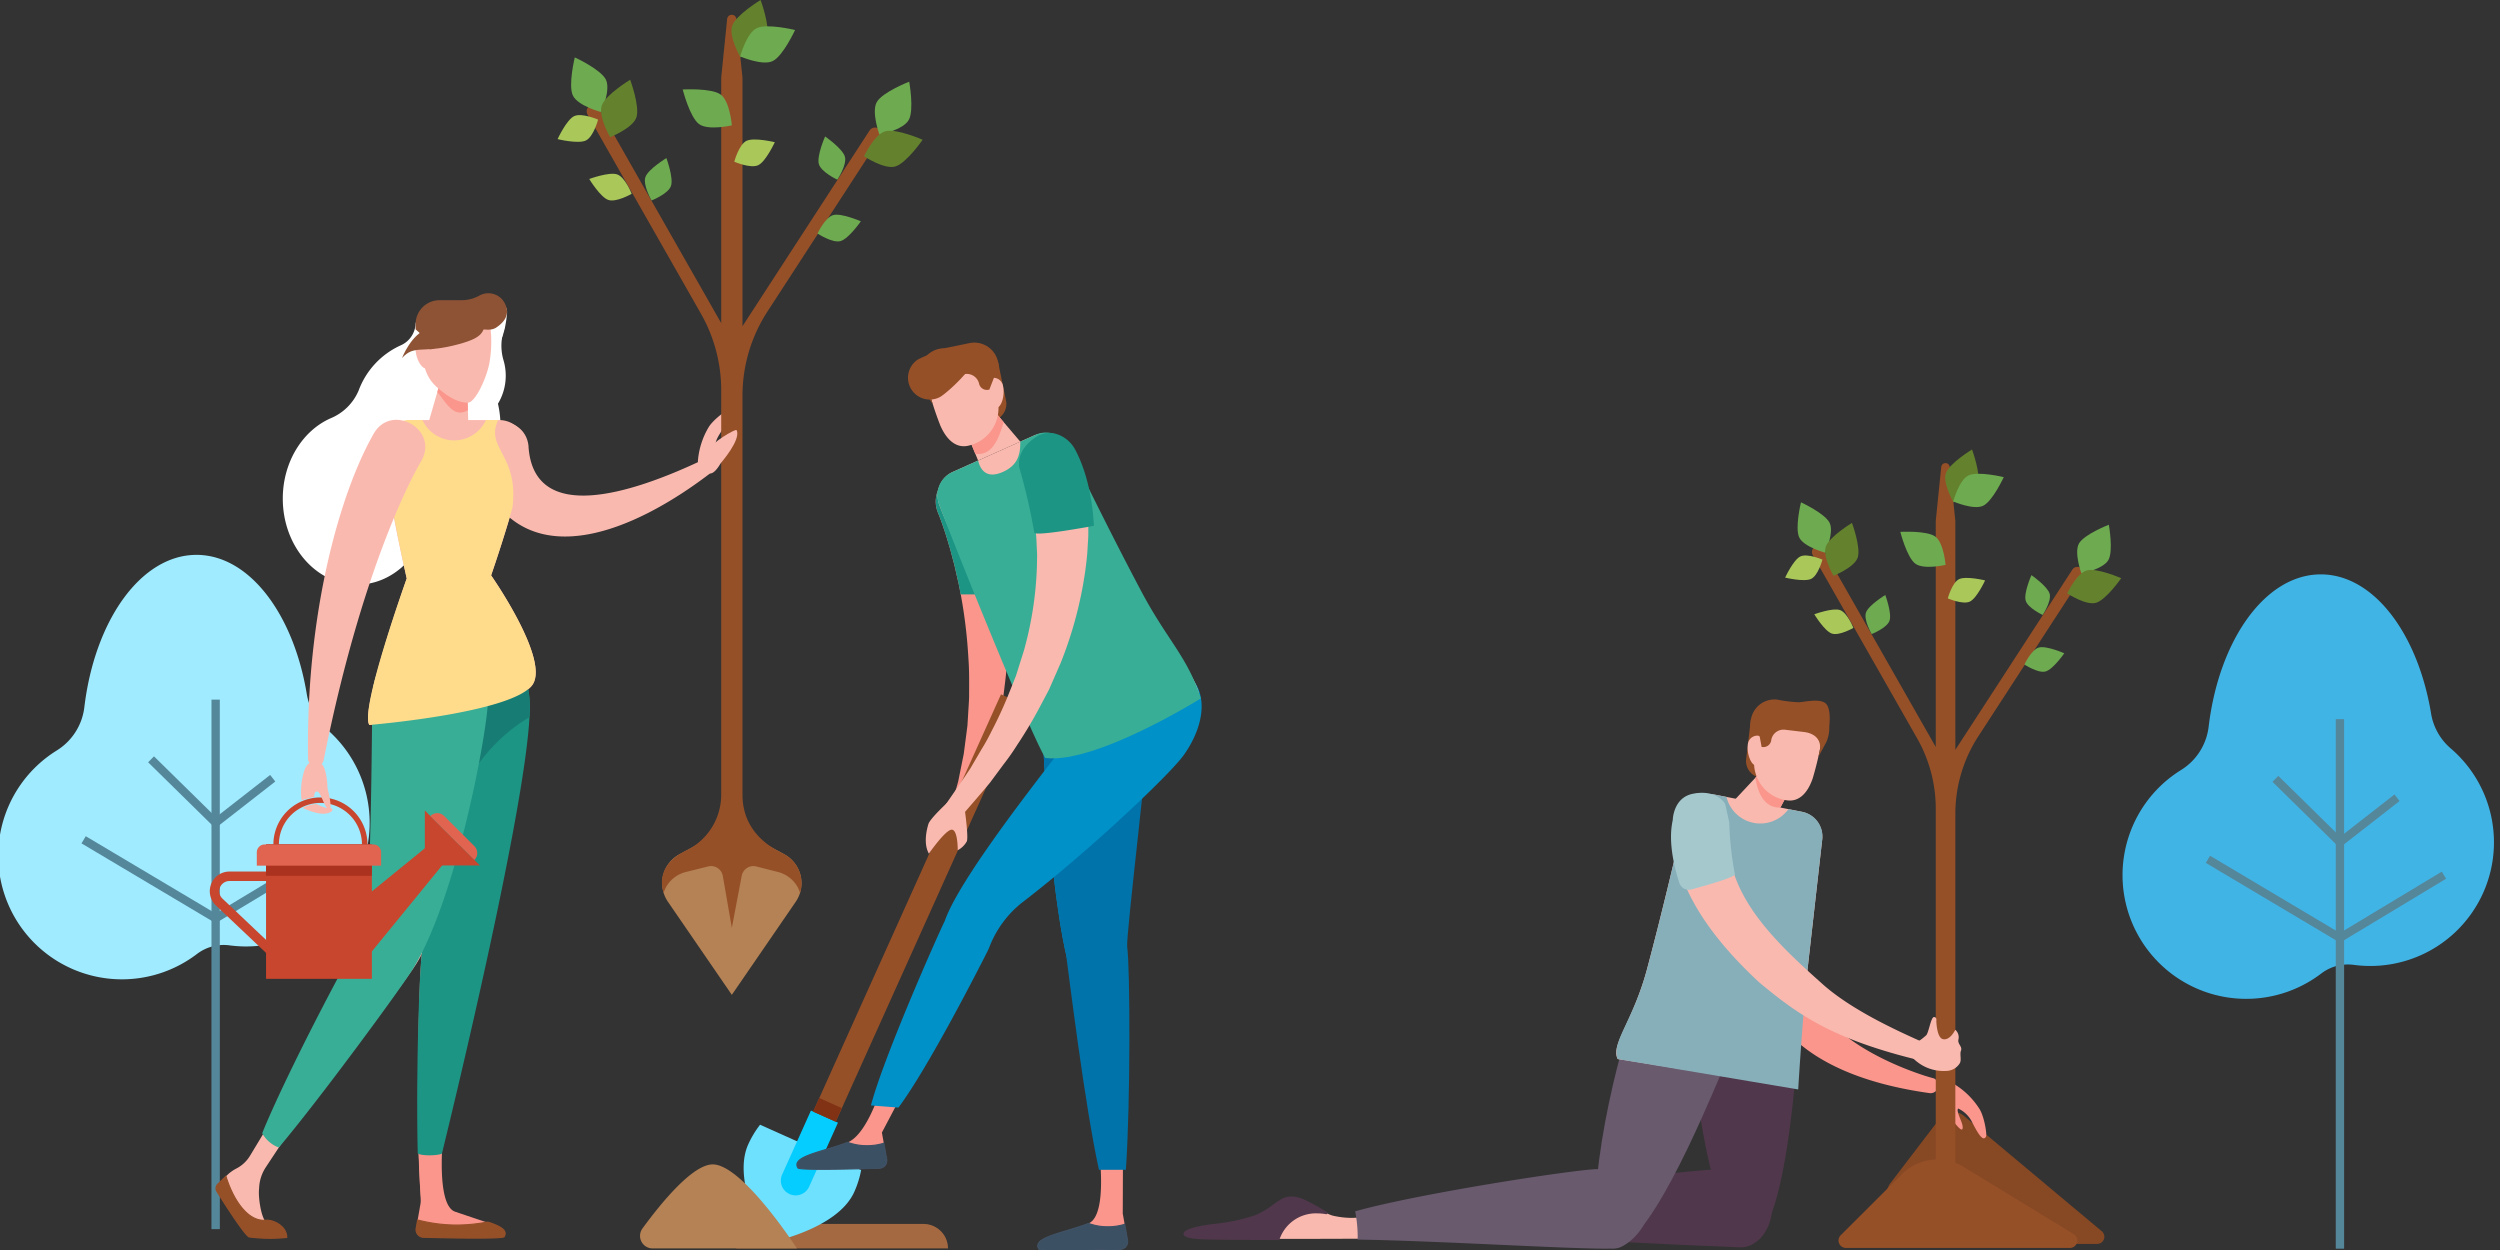 <svg xmlns="http://www.w3.org/2000/svg" xmlns:xlink="http://www.w3.org/1999/xlink" width="600" height="300" viewBox="0 0 600 300"><rect x="0" y="0" width="600" height="300" fill="#333333" stroke="none"/><defs><style>.a,.i{fill:#fff;}.a{stroke:#707070;opacity:0.6;}.b{clip-path:url(#a);}.c{fill:#41b4e6;}.d,.f,.s{fill:none;}.d{stroke:#55879b;stroke-width:2.002px;}.d,.f,.h,.s,.z{stroke-miterlimit:10;}.e{fill:#a0ebff;}.f,.s{stroke:#c8462d;}.f{stroke-width:2.274px;}.g{fill:#fab9af;}.h,.u{fill:#965028;}.h{stroke:#965028;}.h,.z{stroke-width:0.284px;}.j{fill:#fa968c;}.k{fill:#1c9585;}.l{fill:#177d74;}.m{fill:#39ae96;}.n{fill:#ffdc8c;}.o{fill:#8e5335;}.p{fill:#c8462d;}.q{fill:#aa321e;}.r{fill:#e16450;}.s{stroke-width:1.318px;}.t{fill:#b48255;}.v{fill:#6eaa50;}.w{fill:#aac85a;}.x{fill:#64822d;}.y{fill:#a56941;}.z{fill:#3c5064;stroke:#3c5064;}.aa{fill:#0091c8;}.ab{fill:#0073aa;}.ac{fill:#6ee1ff;}.ad{fill:#05cdff;}.ae{fill:#823214;}.af{fill:#874824;}.ag,.ah{fill:#50374b;}.ag{stroke:#50374b;stroke-linejoin:round;stroke-width:0.568px;}.ai{fill:#695a6e;}.aj{fill:#87afb9;}.ak{fill:#a5c8cd;}</style><clipPath id="a"><rect class="a" width="600" height="300" transform="translate(660 700)"/></clipPath></defs><g class="b" transform="translate(-660 -700)"><g transform="translate(-61.059 -70.784)"><g transform="translate(1230.412 908.635)"><path class="c" d="M533.839,309.3a14,14,0,0,1-4.738-8.329c-3.171-19.288-13.824-33.47-26.479-33.47-13.321,0-24.422,15.712-26.917,36.55a14.182,14.182,0,0,1-6.623,10.4A29.689,29.689,0,1,0,502.7,363.314a10.573,10.573,0,0,1,7.816-2.1A29.673,29.673,0,0,0,533.839,309.3Z" transform="translate(-454.982 -267.501)"/><line class="d" y2="127.086" transform="translate(52.231 34.743)"/><path class="d" d="M470.049,317.64l31.682,18.852,24.961-15.047" transform="translate(-449.499 -249.258)"/><path class="d" d="M481.915,303.479l15.5,15.223,13.7-10.683" transform="translate(-445.182 -254.411)"/></g><g transform="translate(720.58 903.952)"><path class="e" d="M127.026,328.952a14,14,0,0,1-4.738-8.328c-3.171-19.288-13.824-33.47-26.479-33.47-13.319,0-24.422,15.71-26.917,36.548a14.181,14.181,0,0,1-6.623,10.4,29.689,29.689,0,1,0,33.615,48.865,10.573,10.573,0,0,1,7.816-2.1,29.674,29.674,0,0,0,23.326-51.914Z" transform="translate(-48.169 -287.154)"/><line class="d" y2="127.086" transform="translate(52.232 34.742)"/><path class="d" d="M63.236,337.293l31.682,18.852,24.96-15.047" transform="translate(-42.686 -268.911)"/><path class="d" d="M75.1,323.131l15.5,15.223,13.7-10.683" transform="translate(-38.369 -274.064)"/></g><g transform="translate(772.539 770.784)"><path class="f" d="M101.109,343.715H89.864a3.583,3.583,0,0,0-2.471,6.184l13.716,12.987Z" transform="translate(-86.266 -133.407)"/><path class="g" d="M101.8,331.928s3.858,1.926,5.99,1.264.634-1.525.19-1.264-2.84-.908-2.84-.908A6.94,6.94,0,0,0,101.8,331.928Z" transform="translate(-80.613 -138.026)"/><path class="g" d="M96.525,403.333l-.057.82c-.13,1.851.434,6.047,1.528,7.49-1.549-.132-7.524-1.144-10.439-9.84.513-.492,1.047-1.009,1.489-1.446a9.336,9.336,0,0,1,2.069-1.418,8.227,8.227,0,0,0,3.185-2.994l6.842-11.338,1.236,7.594-4.267,6.462A9.705,9.705,0,0,0,96.525,403.333Z" transform="translate(-85.797 -118.528)"/><path class="h" d="M94.509,411.059c-1.2-.4-7.719-10.862-7.719-10.862a1.393,1.393,0,0,1,.179-1.808c.565-.539,1.292-1.238,1.946-1.877,1.608,5.286,5.08,10.968,9.569,10.551,1.823-.169,5.054,1.465,5.012,4.118A39.683,39.683,0,0,1,94.509,411.059Z" transform="translate(-86.167 -114.197)"/><path class="i" d="M138.911,246.919a12.455,12.455,0,0,0-.456,8.007,13.046,13.046,0,0,1-2.874,12.711s-.652-5.723-1.793-8.464S133.4,248.366,138.911,246.919Z" transform="translate(-69.141 -168.626)"/><path class="i" d="M130.95,246.552s6.04,3.794,5.307,8.907c0,0,3.225-2.282,3.957-10.138C140.719,239.879,130.95,246.552,130.95,246.552Z" transform="translate(-70.008 -169.984)"/><path class="i" d="M109.756,269.239a12.44,12.44,0,0,0,6.736-6.683A19.22,19.22,0,0,1,126.5,251.769a5.965,5.965,0,0,0,3.659-5.462h5.971v4.546c8.206,1.852,14.4,10.215,14.4,20.261,0,11.01-7.445,19.982-16.819,20.593-1.328,9.885-8.689,17.457-17.6,17.457-9.848,0-17.831-9.247-17.831-20.653C98.287,279.7,103.051,272.2,109.756,269.239Z" transform="translate(-81.892 -168.849)"/><path class="g" d="M135.15,280.237c11.16,19.435,34.762,10.075,53.189-3.914a1.892,1.892,0,0,0-1.953-3.215c-16.668,7.857-39.792,15.253-41.352-3.017-.016-.158-.035-.473-.014-.375C144.206,259.624,124.38,261.611,135.15,280.237Z" transform="translate(-69.643 -162.523)"/><path class="g" d="M152.5,327.294c-5.74,6.575-38.875,9.319-38.875,9.319-2.445-2.833,8.95-35.171,8.95-35.171s-5.489-23.34-5.243-31.768a6.43,6.43,0,0,1,6.44-6.237H144.8A6.21,6.21,0,0,1,151,269.13c.552,6.673-8.182,31.581-8.182,31.581S157.463,321.611,152.5,327.294Z" transform="translate(-76.437 -162.616)"/><path class="j" d="M129.874,412.152a17.63,17.63,0,0,1-7.957-1.724l.8-4.583a4.863,4.863,0,0,0,.068-1.062l-.494-11.17a4.575,4.575,0,0,1,2.025-4h0a2.35,2.35,0,0,1,3.656,2.089c-.341,5.773-.311,14.816,3.082,15.964.986.333,7.17,2.437,8.212,2.741A30.574,30.574,0,0,1,129.874,412.152Z" transform="translate(-73.294 -116.855)"/><path class="h" d="M131.349,405.421a39.682,39.682,0,0,0,7.089-.652,1.879,1.879,0,0,1,.94.067c2.664.917,4.39,1.9,3.493,3.359-.364.592-14.026.286-19.363.145a1.82,1.82,0,0,1-1.742-2.138l.349-2A37.519,37.519,0,0,0,131.349,405.421Z" transform="translate(-73.359 -111.399)"/><path class="g" d="M131.269,363.626c-3.944,5.689-35.906,49.395-37.5,47.652-1.379-1.512,21.5-50.289,25.444-55.979s10.114-6.746,13.443-4.446S135.213,357.936,131.269,363.626Z" transform="translate(-83.557 -131.223)"/><path class="j" d="M137.556,362.176c-.806,4.524-6.7,29.317-10.631,45.266-1.991,8.069-2.859,13.952-3.588,13.641-1.885-.8-1.427-54.656-.214-61.469s5.429-11.762,9.415-11.055S138.769,355.363,137.556,362.176Z" transform="translate(-73.24 -131.669)"/><path class="j" d="M148.38,318.941c-.517,9.029-8.654,65.924-15.682,65.522s-10.285-57.947-9.767-66.977,6.634-16.022,13.662-15.62S148.9,309.912,148.38,318.941Z" transform="translate(-72.944 -148.64)"/><path class="k" d="M127.871,425.485c-.7.52-5.035.641-5.8-.037-.427-16.563.256-44.115,1.1-48.863.091-.513.2-1.013.323-1.5a58.5,58.5,0,0,0,1.874-20.516c-1.656-15.668-2.354-32.532-2.092-37.082.517-9.029,6.634-16.022,13.662-15.62s12.007,7.286,12.021,16.329C148.993,340.025,127.956,425.133,127.871,425.485Z" transform="translate(-73.287 -148.64)"/><path class="l" d="M135.285,332.672A190.833,190.833,0,0,0,124.677,351.1c-1.4-14.612-1.987-29.4-1.744-33.618.517-9.029,6.634-16.022,13.662-15.62s12.007,7.286,12.021,16.329c0,.771-.03,1.639-.079,2.561a40.869,40.869,0,0,0-12,10.92A2.38,2.38,0,0,0,135.285,332.672Z" transform="translate(-72.944 -148.64)"/><path class="g" d="M140.794,317.24c-.156,9.042-10.32,60.571-17.358,60.45s-9.55-52.049-9.394-61.091,7.252-16.072,14.29-15.95S140.949,308.2,140.794,317.24Z" transform="translate(-76.162 -149.077)"/><path class="m" d="M94.66,421.048c5.776-14.233,21.174-43.516,24.21-47.9,1.942-2.8,2.109-49.971,2.222-56.553.155-9.042,7.252-16.072,14.29-15.95s13.622,7.383,13.467,16.426c-.13,7.478-7.377,47.03-17.925,64.405-2.767,4.557-22.678,31.658-32.28,43.009A7.575,7.575,0,0,1,94.66,421.048Z" transform="translate(-83.212 -149.077)"/><path class="n" d="M122.574,301.442s-5.466-24.02-5.228-32.308a5.873,5.873,0,0,1,5.889-5.7h3.118a8.384,8.384,0,0,0,15.227,0h2.928c-3.182,6.8,5.049,8.345,3.436,21-2.325,8.2-5.123,16.271-5.123,16.271s14.641,20.9,9.678,26.583c-5.74,6.575-38.875,9.319-38.875,9.319C111.179,333.049,122.574,301.442,122.574,301.442Z" transform="translate(-76.437 -162.616)"/><g transform="translate(51.403 90.846)"><path class="g" d="M133.495,267.542l-9.539-1,3.018-10.419,6.17.762Z" transform="translate(-123.956 -256.123)"/></g><path class="j" d="M132.589,256.885l-6.169-.762-.942,3.253c1.38,1.555,3.156,4.913,5.4,4.913a3.577,3.577,0,0,0,1.945-.57Z" transform="translate(-71.999 -165.277)"/><path class="g" d="M133.676,265.731c-2.095,0-4.36-1.046-7.481-3.768a9.435,9.435,0,0,1-3.12-6.128V245.654h15.7a28.943,28.943,0,0,1,.034,10.77C137.956,260.448,135.324,265.733,133.676,265.731Z" transform="translate(-72.873 -169.086)"/><rect class="i" width="2.952" height="1.336" transform="translate(49.365 80.473)"/><path class="g" d="M126.255,252.666c0,1.987-.953,3.6-2.128,3.6s-2.471-2.6-2.471-4.589a2.329,2.329,0,0,1,2.471-2.6C125.3,249.07,126.255,250.679,126.255,252.666Z" transform="translate(-73.389 -167.843)"/><path class="o" d="M127.424,242.774l5.3,0a8.665,8.665,0,0,0,4.09-1.024,4.451,4.451,0,0,1,5.828,1.1c1.282,1.845,1.731,4.259-1.653,6.5-1.739,1.151-4.28-.124-5.974.43-.105-.005-.2-.022-.307-.022H130a3,3,0,0,0-2.883,3.011,1.9,1.9,0,0,1-1.9,1.78h-.207l-.749-2.394-2.608-2.4V248.53A5.76,5.76,0,0,1,127.424,242.774Z" transform="translate(-73.389 -170.729)"/><path class="g" d="M178.056,271.956s-2.058,5.124-3.834,5.016-2.947-.506-2.886-3.092a18.737,18.737,0,0,1,2.6-8.054c1.214-1.95,4.63-4.363,5.168-4.381,1.953-.063-.616,3.24-1.784,4.9S175,270,175.957,270.333s2.953-3.013,4.179-2.992S178.056,271.956,178.056,271.956Z" transform="translate(-55.314 -163.34)"/><path class="o" d="M139.388,247.627c-.937,2.1-.514,3.482-7.968,5.258s-9.262-.235-12.156,2.964c0,0,2.238-5.938,6.4-7.126s10.888-.959,14-5.344C139.662,243.379,140.029,246.191,139.388,247.627Z" transform="translate(-74.26 -169.914)"/><path class="g" d="M118.473,266.747c-8.06,14.113-16.291,43.028-15.736,77.947a1.894,1.894,0,0,0,3.757.3c9.967-49.926,23.442-71.763,23.442-71.763C134.223,265.645,122.716,259.233,118.473,266.747Z" transform="translate(-80.283 -162.632)"/><g transform="translate(10.154 192.063)"><rect class="p" width="25.396" height="32.249" transform="translate(27.615 42.856) rotate(180)"/><rect class="q" width="25.396" height="7.517" transform="translate(27.615 18.124) rotate(180)"/><path class="r" d="M0,0H29.833a0,0,0,0,1,0,0V3.2a1.9,1.9,0,0,1-1.9,1.9H1.884A1.884,1.884,0,0,1,0,3.211V0A0,0,0,0,1,0,0Z" transform="translate(29.833 15.703) rotate(180)"/><path class="s" d="M118.371,340.945a10.628,10.628,0,0,0-21.256,0" transform="translate(-92.473 -330.337)"/></g><path class="g" d="M108.142,334.976c-1.152-.417-1.822-4.254-2.837-4.283-.5-.014-.664.524-.645,1.307a30.369,30.369,0,0,0-3.045.8,16.885,16.885,0,0,1,.64-7.058c.865-2.439,2.1-2.394,3.8-1.863s1.792,6.05,1.792,6.05S109.294,335.394,108.142,334.976Z" transform="translate(-80.723 -140.733)"/><path class="p" d="M123.28,345.335v-13.2l13.223,13.2Z" transform="translate(-72.798 -137.619)"/><path class="p" d="M115.244,365.4l-8.231-8.216,23.763-19.337,3.841,3.834Z" transform="translate(-78.717 -135.541)"/><path class="r" d="M134.818,343.837l-10.563-10.544h0a2.346,2.346,0,0,1,3.314,0l7.249,7.235a2.337,2.337,0,0,1,0,3.309Z" transform="translate(-72.444 -137.448)"/><path class="t" d="M181.764,375.389l-15.335-22.328a7.886,7.886,0,0,1,2.758-11.407l12.577-6.8,12.577,6.8a7.886,7.886,0,0,1,2.758,11.407Z" transform="translate(-57.604 -136.629)"/><path class="u" d="M222.266,221.564a1.552,1.552,0,0,0-2.606-1.686l-30.513,46.985v-59.7l-1.463-14.056a1.11,1.11,0,0,0-2.208,0l-1.429,14.054v58.961l-29.38-51.593a1.552,1.552,0,0,0-2.7,1.532l27.224,47.806a37.042,37.042,0,0,1,4.855,18.33v97.1a14.879,14.879,0,0,1-7.814,13.089c-.267.263-8.3,3.067-6,10.472a8,8,0,0,1,.676-1.577,7.573,7.573,0,0,1,4.839-3.482l5.173-1.289a2.863,2.863,0,0,1,3.513,2.284l2.162,12.464,2.372-12.5a2.862,2.862,0,0,1,3.52-2.237l5,1.277a7.6,7.6,0,0,1,4.794,3.474,8.02,8.02,0,0,1,.682,1.586,7.887,7.887,0,0,0-3.786-9.275c-.531-.466-10.027-3.772-10.027-14.285V283.531a37.049,37.049,0,0,1,5.979-20.178Z" transform="translate(-62.435 -188.566)"/><path class="v" d="M157.378,204.972c1.195,2.471-1.122,7.778-1.122,7.778s-5.6-1.492-6.8-3.963.447-9.175.447-9.175S156.182,202.5,157.378,204.972Z" transform="translate(-63.432 -185.839)"/><path class="w" d="M150.606,210.022c1.829-.881,5.757.827,5.757.827s-1.1,4.132-2.934,5.013-6.789-.33-6.789-.33S148.776,210.9,150.606,210.022Z" transform="translate(-64.299 -182.143)"/><path class="w" d="M183.492,220.221c-1.83.881-5.758-.827-5.758-.827s1.1-4.132,2.934-5.013,6.789.33,6.789.33S185.321,219.34,183.492,220.221Z" transform="translate(-52.985 -180.582)"/><path class="w" d="M158.918,220.245c1.918.668,3.485,4.648,3.485,4.648s-3.707,2.143-5.626,1.474-4.566-5.024-4.566-5.024S157,219.578,158.918,220.245Z" transform="translate(-62.272 -178.386)"/><path class="v" d="M168.263,224.026c-.67,1.913-4.656,3.478-4.656,3.478s-2.147-3.7-1.477-5.615,5.034-4.559,5.034-4.559S168.932,222.111,168.263,224.026Z" transform="translate(-58.71 -179.392)"/><path class="x" d="M162.765,212.608c-.906,2.593-6.3,4.709-6.3,4.709s-2.906-5.009-2-7.6,6.815-6.171,6.815-6.171S163.672,210.017,162.765,212.608Z" transform="translate(-61.517 -184.408)"/><path class="v" d="M210.606,213.075c-1.342,2.395-7.027,3.546-7.027,3.546s-1.991-5.438-.648-7.834,7.785-4.9,7.785-4.9S211.949,210.679,210.606,213.075Z" transform="translate(-43.987 -184.282)"/><path class="v" d="M197.907,233.628c-1.954.551-5.526-1.813-5.526-1.813s1.806-3.877,3.762-4.428,6.628,1.5,6.628,1.5S199.862,233.077,197.907,233.628Z" transform="translate(-47.656 -175.767)"/><path class="v" d="M198.892,218.382c.552,1.952-1.814,5.515-1.814,5.515s-3.886-1.8-4.438-3.753,1.5-6.616,1.5-6.616S198.34,216.43,198.892,218.382Z" transform="translate(-47.596 -180.775)"/><path class="x" d="M208.047,221.1c-2.647.746-7.481-2.452-7.481-2.452s2.444-5.251,5.09-6,8.974,2.031,8.974,2.031S210.693,220.359,208.047,221.1Z" transform="translate(-44.678 -181.139)"/><path class="x" d="M185.714,198.577c-.906,2.593-6.3,4.709-6.3,4.709s-2.906-5.009-2-7.6,6.815-6.171,6.815-6.171S186.621,195.986,185.714,198.577Z" transform="translate(-53.167 -189.513)"/><path class="v" d="M186.57,202.489c-2.477,1.193-7.793-1.12-7.793-1.12s1.495-5.593,3.972-6.787,9.191.446,9.191.446S189.047,201.3,186.57,202.489Z" transform="translate(-52.606 -187.827)"/><path class="v" d="M177.777,206.492c2.22,1.62,2.676,7.391,2.676,7.391s-5.648,1.315-7.868-.306-3.928-8.306-3.928-8.306S175.557,204.872,177.777,206.492Z" transform="translate(-56.288 -183.795)"/><path class="g" d="M179.834,265.2c-.194-.355-6.257,3.077-6.381,4.7s2.559,3.281,2.559,3.281S181.049,267.433,179.834,265.2Z" transform="translate(-54.545 -161.982)"/></g><g transform="translate(874.661 853.016)"><path class="y" d="M223.032,402.052H178.077v5.873H228.9A5.872,5.872,0,0,0,223.032,402.052Z" transform="translate(-154.983 -190.536)"/><path class="j" d="M226.872,275.514c.531,1.909.872,3.455,1.215,5.146.349,1.656.627,3.307.9,4.956s.468,3.3.7,4.945l.507,4.951a130.993,130.993,0,0,1,.161,19.8c-.158,3.29-.622,6.563-1.03,9.818-.245,1.626-.585,3.242-.874,4.855L228,332.407,227.4,334.8l-1.229,4.758-1.548,4.663c-.263.773-.5,1.553-.788,2.317l-.948,2.263-1.894,4.5a2.328,2.328,0,0,1-4.387-1.53l.053-.187,1.26-4.463.629-2.22c.181-.747.311-1.511.469-2.264l.908-4.517.6-4.568.291-2.275.14-2.3c.082-1.53.215-3.051.258-4.577,0-3.066.065-6.11-.166-9.16a120.513,120.513,0,0,0-2.369-18.083l-1.012-4.428c-.4-1.459-.753-2.927-1.178-4.367s-.854-2.879-1.334-4.281c-.453-1.373-1-2.871-1.462-3.97l-.016-.038a7,7,0,0,1,12.914-5.394A7.614,7.614,0,0,1,226.872,275.514Z" transform="translate(-142.23 -239.41)"/><path class="k" d="M213.687,280.113c.461,1.1,1.009,2.6,1.462,3.97.48,1.4.908,2.84,1.334,4.281s.781,2.908,1.18,4.367l1.011,4.428c.187.885.344,1.777.506,2.668h11.3c-.074-1.439-.16-2.878-.282-4.315l-.507-4.951c-.235-1.645-.428-3.3-.7-4.945s-.551-3.3-.9-4.956c-.344-1.691-.685-3.236-1.215-5.146a7.614,7.614,0,0,0-.288-.833,7,7,0,0,0-12.914,5.394Z" transform="translate(-142.23 -239.41)"/><path class="j" d="M251.582,393.565l-.048,13.127,1.142,6.392a1.836,1.836,0,0,1-1.749,2.166c-5.384.165-19.169.528-19.539-.07-1.733-2.8,6.1-3.875,11.834-6.09S245,385.153,245,385.153Z" transform="translate(-135.674 -197.654)"/><path class="z" d="M243.223,402.717c.03-.012.057-.033.087-.045a13.157,13.157,0,0,0,4.634.807,13.518,13.518,0,0,0,4.048-.593l.683,3.824a1.836,1.836,0,0,1-1.749,2.166c-5.384.165-19.169.528-19.539-.07C229.655,406.009,237.49,404.932,243.223,402.717Z" transform="translate(-135.674 -191.28)"/><path class="aa" d="M232,317.868c-.207,9.123,3.388,67,10.488,67.166s15.02-57.46,15.227-66.583-5.382-16.65-12.483-16.811S232.2,308.744,232,317.868Z" transform="translate(-135.368 -228.041)"/><path class="ab" d="M252.292,373.01c.7,5.022.818,37.2-.314,53.546h-6.465c-3.471-15.858-7.182-46.588-7.871-51.5-.01-.063-.012-.124-.02-.187-3.864-17.059-5.781-50.277-5.627-57,.207-9.124,6.132-16.389,13.232-16.228s12.691,7.687,12.483,16.811C257.58,324.177,251.958,370.633,252.292,373.01Z" transform="translate(-135.368 -228.041)"/><g transform="translate(24.871 84.414)"><path class="ac" d="M183.326,385.3a23.126,23.126,0,0,0-2.85,4.737c-4.1,9.113,4.641,23.659,4.641,23.659s16.7-3.131,20.806-12.245a23.027,23.027,0,0,0,1.656-5.273Z" transform="translate(-179.38 -282.014)"/><path class="ad" d="M188.023,402.855h0a3.544,3.544,0,0,1-1.784-4.689l6.913-15.357,6.482,2.908-6.913,15.357A3.555,3.555,0,0,1,188.023,402.855Z" transform="translate(-176.998 -282.921)"/><path class="u" d="M242.111,312l-5.419-2.431L191.615,409.7l5.419,2.431Z" transform="translate(-174.928 -309.569)"/><path class="ae" d="M193.082,380.594l-1.468,3.26,5.419,2.431,1.468-3.26Z" transform="translate(-174.928 -283.727)"/></g><path class="j" d="M214.413,380.743l-5.263,10,1.142,6.394a1.834,1.834,0,0,1-1.748,2.164c-5.383.165-19.169.528-19.539-.068-1.733-2.8,6.1-3.876,11.834-6.091s9.483-17.625,9.483-17.625Z" transform="translate(-151.096 -201.161)"/><path class="z" d="M200.839,388.448c.03-.011.057-.031.087-.045a13.127,13.127,0,0,0,4.636.809,13.469,13.469,0,0,0,4.047-.595l.683,3.826a1.835,1.835,0,0,1-1.748,2.164c-5.383.165-19.169.528-19.539-.068C187.271,391.74,195.106,390.663,200.839,388.448Z" transform="translate(-151.096 -196.471)"/><path class="aa" d="M277.08,306.154c-5.8-4.088-14.781-1.358-20.053,6.1-4.5,6.368-33.106,40.911-37.525,53.625-1.781,3.6-14.833,33.079-17.718,44.28l6.6.516c7.223-9.679,19.65-34.085,21.344-37.464q.248-.5.45-.993a25.234,25.234,0,0,1,7.871-10.742c15.416-11.78,35.451-30.655,38.841-35.449C282.158,318.569,282.884,310.242,277.08,306.154Z" transform="translate(-146.356 -227.089)"/><path class="g" d="M236.584,334.827c8.006,3.682,39.644-7.464,39.644-7.464,1.077-3.617-9.69-16.4-15.9-28.08-6.711-12.624-11.523-24.35-15.24-32.007a6.5,6.5,0,0,0-8.512-3.084l-19.356,8.677a6.258,6.258,0,0,0-3.355,7.8C216.126,287.039,233.732,325.53,236.584,334.827Z" transform="translate(-142.091 -241.874)"/><path class="m" d="M217.055,273l6.192-2.775c.67,2.679,2.383,4.322,5.978,2.71s4.187-4.227,4.142-7.246l3.721-1.668a5.935,5.935,0,0,1,7.779,2.814c3.652,7.53,10.764,22.008,17.621,34.908,6.207,11.676,11.017,15.562,14.211,25.56,0,0-25.338,15.844-37.346,14.282-4.291-7.4-23.289-54.711-25.535-61.05A6.044,6.044,0,0,1,217.055,273Z" transform="translate(-142.105 -241.92)"/><path class="u" d="M4.116,0h1.91a0,0,0,0,1,0,0V13.9a0,0,0,0,1,0,0H0a0,0,0,0,1,0,0V4.116A4.116,4.116,0,0,1,4.116,0Z" transform="matrix(-0.979, 0.202, -0.202, -0.979, 88.669, 17.907)"/><g transform="translate(77.298 15.001)"><path class="g" d="M221.665,271.974l10.12-4.537-7.449-8.764-6.515,3.945Z" transform="translate(-217.82 -258.674)"/></g><path class="j" d="M217.82,262.618l6.515-3.944,3.471,4.083c-.762,2.43-1.838,6.155-4.349,7.28a4.389,4.389,0,0,1-2.462.338Z" transform="translate(-140.522 -243.673)"/><path class="g" d="M221.6,271.426h0a9.223,9.223,0,0,0,7.183-10.9L226.7,250.469l-15.521,3.194a80.12,80.12,0,0,0,3.847,12.922C216.7,270.389,219.051,271.95,221.6,271.426Z" transform="translate(-142.937 -246.659)"/><path class="g" d="M221.9,257.929c.405,1.964,1.675,3.362,2.837,3.123s1.911-3.077,1.5-5.039a2.351,2.351,0,0,0-2.973-2.07C222.111,254.181,221.5,255.967,221.9,257.929Z" transform="translate(-139.082 -245.419)"/><path class="u" d="M211.294,259.039a8.886,8.886,0,0,1-1.02-3.812h0a6.1,6.1,0,0,1,5.77-6.2,9.328,9.328,0,0,0,1.045-.153l5.237-1.08a5.817,5.817,0,0,1,6.875,4.514l.252,1.219-1.122,2.269-1.217,3.146-.206.042a1.921,1.921,0,0,1-2.242-1.372,3.03,3.03,0,0,0-3.464-2.389l-4.649.957c-2.83.582-3.988,2.4-3.551,4.514l.514,1.758Z" transform="translate(-143.269 -247.675)"/><path class="u" d="M224.771,249.106c1.5,2.464-6.411,9.983-8.753,11.4a5.229,5.229,0,0,1-5.421-8.926C212.937,250.163,223.273,246.64,224.771,249.106Z" transform="translate(-143.995 -247.465)"/><path class="g" d="M236.5,280.515c.015.134.038.265.049.4l.263,2.433c.075.816.083,1.641.131,2.463.025.824.106,1.649.087,2.478l-.048,2.493a85.1,85.1,0,0,1-3.1,19.986l-1.545,4.911-.389,1.232-.481,1.2-.962,2.406A98.106,98.106,0,0,1,226.185,330a50.494,50.494,0,0,1-2.531,4.592l-2.664,4.546c-1.928,2.939-3.978,5.814-5.972,8.744l-.115.168a2.326,2.326,0,0,0,3.7,2.81c2.369-2.774,4.8-5.514,7.137-8.351l3.287-4.434a54.588,54.588,0,0,0,3.179-4.533,106.105,106.105,0,0,0,5.687-9.581l1.312-2.477.656-1.241.569-1.285,2.26-5.166a95.675,95.675,0,0,0,5.89-22.034c.256-1.914.5-3.834.58-5.783.052-.972.14-1.944.158-2.923l.005-2.946c.02-.948-.046-1.907-.1-2.867C244.995,278.376,240.764,279.5,236.5,280.515Z" transform="translate(-141.728 -236.919)"/><g transform="translate(90.947 21.678)"><path class="k" d="M231.509,287.481a144.089,144.089,0,0,0-3.566-15.474s-1.176-4.134,4.011-7.483a5.738,5.738,0,0,1,4.932-.681,7.69,7.69,0,0,1,4.472,3.8c1.562,2.9,3.982,8.936,4.46,18.218C245.817,285.858,231.654,288.507,231.509,287.481Z" transform="translate(-227.828 -263.57)"/></g><path class="t" d="M164.176,411.738a3.013,3.013,0,0,1-2.451-4.78c4.351-5.964,12-15.386,16.88-15.386,7.142,0,20.2,20.166,20.2,20.166Z" transform="translate(-161.144 -194.349)"/><path class="g" d="M216.754,328.52s-4.284,3.932-4.694,5.281-1.232,4.694.117,7.1c0,0,3.931-5.69,5.457-5.749s1.466,4.928,1.466,4.928a5.319,5.319,0,0,0,2.171-2.111c.5-1.056-.645-8.8-.645-8.8Z" transform="translate(-142.846 -218.26)"/></g><g transform="translate(1005.393 878.668)"><path class="af" d="M388.714,400.181l11.878-15.555a4.018,4.018,0,0,1,5.769-.641l33.106,27.7a1.722,1.722,0,0,1-1.109,3.043H409.035a4.032,4.032,0,0,1-1.72-.386l-17.131-8.112A4,4,0,0,1,388.714,400.181Z" transform="translate(-219.374 -224.071)"/><path class="g" d="M272.019,406.779a45.18,45.18,0,0,0,9.226-2.012c5.644-2.253,6.144-5.96,11.433-3.891,2.891,1.131,5.232,3.285,7.406,3.759,8.388,1.829,12.6-1.99,20.241-3.817l2.134,9.194s-39.26.33-53.033,0C260.89,409.8,263.99,407.586,272.019,406.779Z" transform="translate(-264.331 -220.713)"/><path class="ag" d="M296.2,403.758a11.6,11.6,0,0,1,2.115.2,57.479,57.479,0,0,0-5.641-3.078c-5.289-2.069-5.79,1.638-11.433,3.891a45.18,45.18,0,0,1-9.226,2.012c-8.029.807-11.129,3.022-2.593,3.23,4.105.1,10.478.139,17.4.146A9.5,9.5,0,0,1,296.2,403.758Z" transform="translate(-264.331 -220.713)"/><path class="ah" d="M378.908,377.263c-.477,8.611-3.448,47.841-11.8,47.38s-13.746-39.4-13.269-48.017a15.394,15.394,0,0,1,15.994-14.757C378.185,362.331,379.385,368.65,378.908,377.263Z" transform="translate(-231.776 -234.693)"/><path class="ah" d="M375.8,395.244c6.691-.109,12.185,4,12.269,9.187s-3.568,9.822-7.76,9.584c-6.682-.379-68.629-2.088-68.713-7.271S369.11,395.351,375.8,395.244Z" transform="translate(-247.133 -222.543)"/><path class="ai" d="M366.552,384.7c-3.636,8.412-18.607,44.794-26.768,41.28s1.868-46.129,5.5-54.542,10.487-11.113,18.648-7.6S370.188,376.294,366.552,384.7Z" transform="translate(-238.012 -234.513)"/><path class="ai" d="M352.4,395.244c-5.342.086-43.089,5.9-58.074,10.132a32.465,32.465,0,0,1,.6,6.785c20.226.288,56.832,2.65,62.091,2.092,2.238-.239,7.733-4.64,7.648-9.822S359.09,395.134,352.4,395.244Z" transform="translate(-253.418 -222.543)"/><path class="j" d="M407.438,388.433c-1.6-.356-16.091-4.671-24.371-13.037-6.534-7.138-7.775-14.308-5.753-21.329H365.362c-2.34,17.377,8.4,33.331,41.075,37.92A1.864,1.864,0,0,0,407.438,388.433Z" transform="translate(-227.683 -237.524)"/><path class="g" d="M382.014,399.388l-41.386-6.56c-1.84-3.236,3.678-9.045,7.044-21.639,3.64-13.617,7.178-28.742,9.046-36.922a6.4,6.4,0,0,1,7.492-4.85l20.527,4.048a6.175,6.175,0,0,1,4.959,6.751c-.75,6.622-2.054,18.128-3.326,29.411C385.08,381.075,382.014,399.388,382.014,399.388Z" transform="translate(-236.704 -246.538)"/><path class="aj" d="M389.707,340.048a5.963,5.963,0,0,0-4.786-6.521l-3.336-.657a8.343,8.343,0,0,1-14.866-2.931l-3.044-.6a5.849,5.849,0,0,0-6.849,4.428c-1.833,8.044-5.446,23.532-9.165,37.446-3.366,12.594-8.742,17.689-7.044,21.639l43.312,7.294s1.14-19.046,2.43-30.494C387.643,358.259,388.959,346.637,389.707,340.048Z" transform="translate(-236.693 -246.562)"/><path class="u" d="M0,0H5.942a0,0,0,0,1,0,0V13.7a0,0,0,0,1,0,0H4.058A4.058,4.058,0,0,1,0,9.646V0A0,0,0,0,1,0,0Z" transform="matrix(0.993, 0.119, -0.119, 0.993, 135.89, 64.694)"/><g transform="translate(132.032 75.299)"><path class="g" d="M370.627,337.14l-9.487-3.1,0-1.472,8.177-8.744,6,4.512Z" transform="translate(-361.14 -323.826)"/></g><path class="j" d="M374.018,328.339l-6-4.513-3.284,3.512c.507,2.46,1.184,5.215,3.535,6.567a4.712,4.712,0,0,0,2.5.55Z" transform="translate(-227.801 -248.527)"/><path class="g" d="M372.545,335.744h0a9.1,9.1,0,0,1-7.962-10.112l1.208-10.06,15.517,1.858a79.147,79.147,0,0,1-2.71,13.017C377.272,334.322,375.091,336.05,372.545,335.744Z" transform="translate(-227.879 -251.53)"/><rect class="u" width="2.937" height="1.33" transform="translate(136.621 67.803) rotate(6.825)"/><path class="g" d="M367.852,322.806c-.236,1.963-1.368,3.441-2.53,3.3s-2.132-2.865-1.9-4.828a2.318,2.318,0,0,1,2.75-2.279C367.338,319.139,368.088,320.844,367.852,322.806Z" transform="translate(-228.288 -250.291)"/><path class="u" d="M382.136,322.778a8.759,8.759,0,0,0,.686-3.83s.6-4.484-1.061-5.549c-1.514-.971-4.371-.3-6.162-.128a31.9,31.9,0,0,1-5.236-.63,5.737,5.737,0,0,0-6.383,5.005l-.146,1.218,2.293,2.677.454,2.452.206.025a1.9,1.9,0,0,0,2.089-1.533,2.987,2.987,0,0,1,3.206-2.634l4.648.556c2.83.338,4.117,2.031,3.864,4.143l-.359,1.769Z" transform="translate(-228.127 -252.612)"/><path class="g" d="M363.442,337.322c-1.035,15.176,9.873,26.18,22.289,37.211,6.26,5.775,16.121,10.566,23.042,13.667,1.875.839,3.535,1.555,4.85,2.133l.139.061a1.873,1.873,0,0,1-1.167,3.539c-23.9-5.353-32.33-11.73-41.574-19.367-14.312-13.212-21.88-26.523-20.579-39.557C351.219,327.221,363.878,326.351,363.442,337.322Z" transform="translate(-233.053 -246.601)"/><g transform="translate(116.709 82.386)"><path class="ak" d="M365.23,348.554a78.4,78.4,0,0,1-1.354-12.657l-.005.2-.861-3.939a2.238,2.238,0,0,0-.468-.983c-.8-.94-3.013-2.812-7.44-1.909-4.636.945-4.768,6.166-4.768,6.166-.033.675-1.63,5.232,1.553,15.184a2.4,2.4,0,0,0,2.9,1.608C358.423,351.242,365.365,349.274,365.23,348.554Z" transform="translate(-349.904 -329.022)"/></g><path class="j" d="M396.877,381.649c.9-1.522,1.783-2.379,4.049-1.157a18.672,18.672,0,0,1,5.98,5.937c1.184,1.956,1.781,6.07,1.555,6.553-.828,1.757-2.6-2.01-3.547-3.794a6.924,6.924,0,0,0-3.141-2.9c-.7.732,1.556,3.876.985,4.952S395.978,383.171,396.877,381.649Z" transform="translate(-216.137 -228.121)"/><g transform="translate(144.1 0)"><path class="u" d="M404.423,351.1V455.651h4.7V352.323a34.1,34.1,0,0,1,5.5-18.574l24.986-38.47a1.429,1.429,0,0,0-2.4-1.552l-28.09,43.254V282.023l-1.347-12.939a1.022,1.022,0,0,0-2.034,0l-1.315,12.937V336.3l-27.048-47.5a1.428,1.428,0,0,0-2.484,1.41l25.062,44.01A34.1,34.1,0,0,1,404.423,351.1Z" transform="translate(-368.272 -264.901)"/><path class="v" d="M379.873,280c1.1,2.276-1.033,7.162-1.033,7.162s-5.158-1.373-6.259-3.65.412-8.445.412-8.445S378.774,277.728,379.873,280Z" transform="translate(-369.19 -262.39)"/><path class="w" d="M373.639,284.653c1.684-.811,5.3.761,5.3.761s-1.016,3.8-2.7,4.615-6.251-.3-6.251-.3S371.956,285.465,373.639,284.653Z" transform="translate(-369.988 -258.988)"/><path class="w" d="M403.913,294.042c-1.684.81-5.3-.762-5.3-.762s1.017-3.8,2.7-4.615,6.25.3,6.25.3S405.6,293.231,403.913,294.042Z" transform="translate(-359.573 -257.551)"/><path class="w" d="M381.291,294.065c1.766.614,3.208,4.278,3.208,4.278s-3.412,1.972-5.179,1.357-4.2-4.626-4.2-4.626S379.526,293.449,381.291,294.065Z" transform="translate(-368.122 -255.53)"/><path class="v" d="M389.894,297.543c-.616,1.763-4.287,3.2-4.287,3.2s-1.976-3.407-1.36-5.169,4.634-4.2,4.634-4.2S390.511,295.781,389.894,297.543Z" transform="translate(-364.843 -256.456)"/><path class="x" d="M384.833,287.034c-.835,2.385-5.8,4.334-5.8,4.334s-2.674-4.611-1.84-7,6.274-5.68,6.274-5.68S385.667,284.647,384.833,287.034Z" transform="translate(-367.427 -261.073)"/><path class="v" d="M428.874,287.464c-1.236,2.205-6.469,3.264-6.469,3.264s-1.833-5.005-.6-7.211,7.166-4.509,7.166-4.509S430.111,285.259,428.874,287.464Z" transform="translate(-351.289 -260.957)"/><path class="v" d="M417.184,306.384c-1.8.507-5.087-1.668-5.087-1.668s1.663-3.569,3.461-4.077,6.1,1.382,6.1,1.382S418.983,305.876,417.184,306.384Z" transform="translate(-354.667 -253.118)"/><path class="v" d="M418.091,292.349c.509,1.8-1.671,5.078-1.671,5.078s-3.576-1.658-4.085-3.456,1.384-6.091,1.384-6.091S417.583,290.553,418.091,292.349Z" transform="translate(-354.612 -257.729)"/><path class="x" d="M426.518,294.855c-2.437.687-6.887-2.257-6.887-2.257s2.25-4.833,4.686-5.519,8.262,1.87,8.262,1.87S428.954,294.169,426.518,294.855Z" transform="translate(-351.925 -258.064)"/><path class="x" d="M405.959,274.117c-.835,2.387-5.8,4.336-5.8,4.336s-2.675-4.613-1.841-7,6.275-5.682,6.275-5.682S406.794,271.732,405.959,274.117Z" transform="translate(-359.74 -265.773)"/><path class="v" d="M406.747,277.719c-2.279,1.1-7.174-1.031-7.174-1.031s1.376-5.15,3.656-6.248,8.461.412,8.461.412S409.027,276.619,406.747,277.719Z" transform="translate(-359.224 -264.221)"/><path class="v" d="M398.653,281.4c2.043,1.492,2.463,6.8,2.463,6.8s-5.2,1.21-7.243-.281-3.617-7.647-3.617-7.647S396.609,279.911,398.653,281.4Z" transform="translate(-362.614 -260.509)"/></g><path class="u" d="M379.908,408.891l14.7-14.671a12.031,12.031,0,0,1,14.764-1.75l26.471,16.16a1.786,1.786,0,0,1-.934,3.31H381.174A1.786,1.786,0,0,1,379.908,408.891Z" transform="translate(-222.471 -220.316)"/><path class="g" d="M393.865,374.281a15.374,15.374,0,0,0,1.806-1.418c.623-.623,1.124-4.378,1.873-4.378s.561.934.561.934.086,3.995,1.559,4.363c1.744.436,2.991-2.243,2.991-2.243a2.362,2.362,0,0,1,.749,2.369c-.218,1.053,1,1.683.623,2.617s.25,2.369-.374,3.179a3.888,3.888,0,0,1-3.235,1.713,10.29,10.29,0,0,1-7.985-3.146Z" transform="translate(-217.722 -232.278)"/></g></g></g></svg>